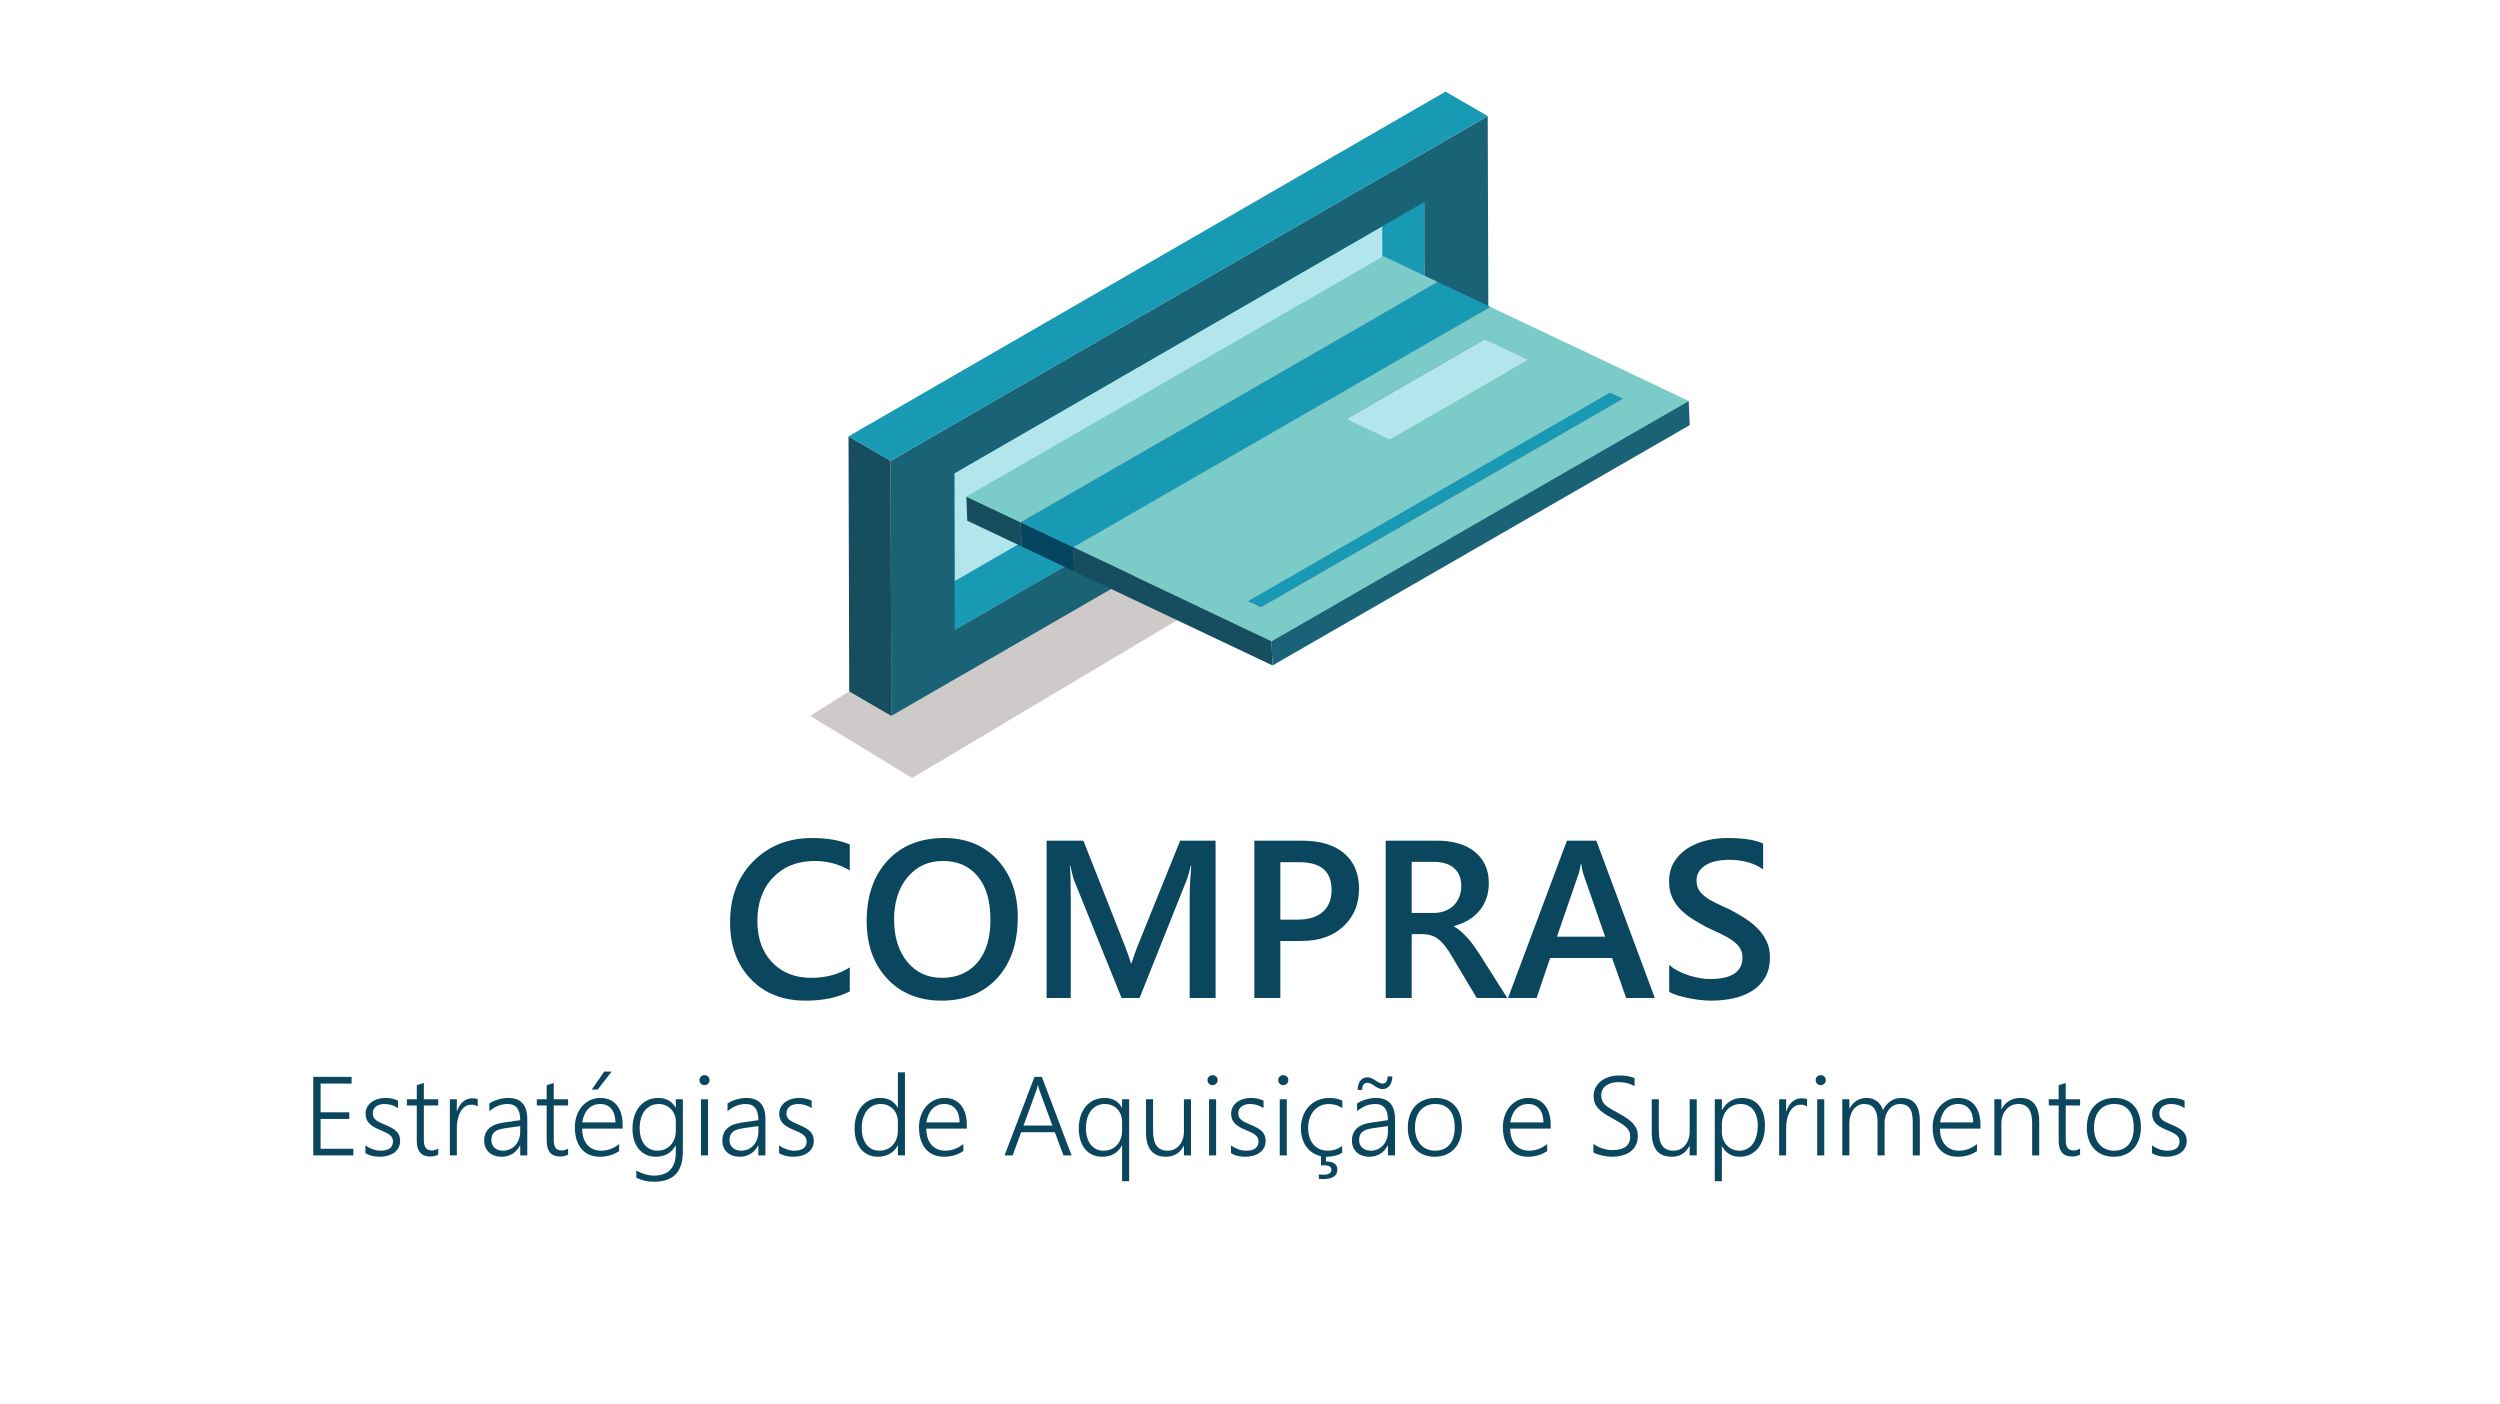 <?xml version="1.0" encoding="UTF-8"?>
<!DOCTYPE svg PUBLIC "-//W3C//DTD SVG 1.1//EN" "http://www.w3.org/Graphics/SVG/1.1/DTD/svg11.dtd">
<!-- Creator: CorelDRAW 2020 (64 Bit) -->
<svg xmlns="http://www.w3.org/2000/svg" xml:space="preserve" width="94.192mm" height="52.917mm" version="1.1" style="shape-rendering:geometricPrecision; text-rendering:geometricPrecision; image-rendering:optimizeQuality; fill-rule:evenodd; clip-rule:evenodd"
viewBox="0 0 9384.03 5271.93"
 xmlns:xlink="http://www.w3.org/1999/xlink"
 xmlns:xodm="http://www.corel.com/coreldraw/odm/2003">
 <defs>
  <style type="text/css">
   <![CDATA[
    .fil1 {fill:none}
    .fil0 {fill:white}
    .fil13 {fill:#FEFEFE;fill-rule:nonzero}
    .fil14 {fill:#FFDF79;fill-rule:nonzero}
    .fil9 {fill:#EF64A4;fill-rule:nonzero}
    .fil3 {fill:#CECAC9;fill-rule:nonzero}
    .fil11 {fill:#515F9C;fill-rule:nonzero}
    .fil6 {fill:#00B3B2;fill-rule:nonzero}
    .fil12 {fill:#05445E;fill-rule:nonzero}
    .fil2 {fill:#0A465E;fill-rule:nonzero}
    .fil8 {fill:#164E60;fill-rule:nonzero}
    .fil5 {fill:#189AB4;fill-rule:nonzero}
    .fil7 {fill:#1A6276;fill-rule:nonzero}
    .fil10 {fill:#7BCCC9;fill-rule:nonzero}
    .fil4 {fill:#B2E6EC;fill-rule:nonzero}
   ]]>
  </style>
 </defs>
 <g id="Camada_x0020_1">
  <rect class="fil0" x="-0" y="-0" width="9384.03" height="5271.93"/>
  <rect class="fil1" x="439.33" y="439.32" width="8505.38" height="4393.28"/>
  <path class="fil2" d="M3189.74 3721.42c-44.42,23.06 -99.82,34.59 -165.89,34.59 -85.76,0 -154.36,-27 -205.96,-81.12 -51.6,-54.13 -77.46,-125.12 -77.46,-212.99 0,-94.33 29.1,-170.67 87.16,-228.87 58.06,-58.34 131.45,-87.44 220.16,-87.44 57.08,0 104.46,8.16 141.99,24.32l0 97.29c-39.78,-23.61 -83.65,-35.43 -131.73,-35.43 -63.96,0 -115.84,20.38 -155.49,61.3 -39.64,40.91 -59.61,95.59 -59.61,163.92 0,65.1 18.56,116.97 55.67,155.49 37.11,38.67 85.76,57.92 146.21,57.92 55.67,0 104.03,-13.21 144.94,-39.5l0 90.53z"/>
  <path id="1" class="fil2" d="M3534.46 3756.01c-85.05,0 -153.24,-27.56 -204.55,-82.81 -51.17,-55.1 -76.75,-126.94 -76.75,-215.37 0,-95.03 26.14,-170.81 78.31,-227.33 52.15,-56.51 123.01,-84.91 212.42,-84.91 82.94,0 149.72,27.56 200.47,82.38 50.61,54.97 75.92,126.82 75.92,215.52 0,96.3 -25.86,172.49 -77.74,228.58 -52.02,55.96 -121.33,83.94 -208.07,83.94zm4.5 -524.25c-53.99,0 -97.99,20.1 -132.02,60.45 -33.87,40.49 -50.89,93.49 -50.89,159.42 0,65.65 16.59,118.52 49.48,158.59 32.9,40.06 76.06,60.16 129.34,60.16 56.52,0 101.22,-19.12 133.84,-57.22 32.62,-38.24 49.07,-91.67 49.07,-160.27 0,-70.58 -15.88,-125.12 -47.66,-163.5 -31.63,-38.39 -75.35,-57.64 -131.16,-57.64z"/>
  <path id="2" class="fil2" d="M4562.83 3746.16l-97.15 0 0 -382.25c0,-31.21 1.97,-69.59 5.77,-114.86l-1.68 0c-6.05,25.72 -11.39,44.28 -16.03,55.53l-176.29 441.58 -67.49 0 -176.72 -438.21c-4.91,-12.93 -10.26,-32.61 -15.74,-58.9l-1.54 0c2.1,23.62 3.23,62.14 3.23,115.7l0 381.41 -90.53 0 0 -590.6 137.91 0 155.2 393.36c11.82,30.23 19.55,52.72 23.2,67.48l1.96 0c10.26,-31.06 18.42,-54.12 24.75,-69.16l158.16 -391.67 132.99 0 0 590.6z"/>
  <path id="3" class="fil2" d="M4805.91 3532.05l0 214.11 -97.56 0 0 -590.6 179.1 0c67.77,0 120.34,15.74 157.74,47.37 37.4,31.49 56.09,76.07 56.09,133.42 0,57.36 -19.54,104.31 -58.62,140.86 -38.94,36.55 -91.66,54.83 -158.16,54.83l-78.59 0zm0 -295.79l0 215.79 63.4 0c42.03,0 73.94,-9.69 96.02,-29.24 21.93,-19.4 32.9,-46.95 32.9,-82.38 0,-69.45 -40.35,-104.17 -121.05,-104.17l-71.27 0z"/>
  <path id="4" class="fil2" d="M5657.72 3746.16l-114.58 0 -94.34 -158.16c-8.43,-14.63 -16.73,-26.99 -24.88,-37.26 -8.16,-10.26 -16.31,-18.69 -24.75,-25.31 -8.29,-6.61 -17.43,-11.39 -27.42,-14.48 -9.83,-2.95 -20.94,-4.5 -33.32,-4.5l-39.5 0 0 239.7 -97.56 0 0 -590.6 194.28 0c27.84,0 53.28,3.24 76.62,9.84 23.33,6.61 43.72,16.59 61.01,29.94 17.3,13.22 30.79,29.81 40.49,49.77 9.84,19.97 14.63,43.16 14.63,69.87 0,20.81 -3.1,39.93 -9.14,57.36 -6.19,17.43 -15.04,33.05 -26.43,46.54 -11.39,13.64 -25.17,25.31 -41.2,34.87 -16.03,9.55 -34.16,17.01 -54.13,22.21l0 1.69c10.69,6.04 19.97,12.65 27.98,19.96 8.02,7.31 15.47,14.76 22.64,22.5 7.17,7.59 14.2,16.31 21.23,26.15 7.03,9.7 14.76,20.94 23.34,33.88l105.02 166.03zm-358.78 -511.17l0 191.9 81.53 0c15.04,0 29.1,-2.25 41.75,-6.89 12.79,-4.78 23.9,-11.39 33.19,-20.24 9.41,-8.72 16.59,-19.54 21.79,-32.05 5.34,-12.65 7.87,-26.85 7.87,-42.46 0,-28.25 -8.86,-50.47 -26.71,-66.35 -17.85,-15.89 -43.59,-23.9 -77.04,-23.9l-82.38 0z"/>
  <path id="5" class="fil2" d="M6211.62 3746.16l-107.55 0 -53.14 -150.29 -232.24 0 -51.04 150.29 -107.12 0 221.13 -590.6 110.37 0 219.59 590.6zm-186.55 -230.28l-81.96 -235.62c-2.53,-7.59 -5.2,-19.97 -7.87,-36.98l-1.69 0c-2.38,15.61 -5.2,27.98 -8.15,36.98l-81.26 235.62 180.93 0z"/>
  <path id="6" class="fil2" d="M6265.47 3722.68l0 -100.93c9.14,8.29 19.83,15.74 32.34,22.21 12.51,6.61 25.72,12.23 39.78,16.73 13.92,4.5 27.98,8.02 42.03,10.55 13.92,2.39 26.86,3.66 38.67,3.66 41.2,0 71.84,-6.89 92.09,-20.53 20.1,-13.77 30.23,-33.73 30.23,-59.75 0,-14.06 -3.38,-26.15 -10.12,-36.41 -6.62,-10.4 -16.03,-19.82 -28.12,-28.25 -12.08,-8.58 -26.28,-16.73 -42.59,-24.46 -16.45,-7.88 -33.88,-16.03 -52.58,-24.61 -20.1,-10.68 -38.66,-21.51 -55.95,-32.47 -17.3,-10.97 -32.34,-23.2 -45.13,-36.41 -12.79,-13.36 -22.77,-28.4 -30.09,-45.13 -7.3,-16.73 -10.96,-36.41 -10.96,-58.91 0,-27.69 6.33,-51.88 18.84,-72.26 12.36,-20.52 28.96,-37.39 49.35,-50.75 20.52,-13.21 43.72,-23.19 69.87,-29.66 26.01,-6.47 52.72,-9.7 79.85,-9.7 61.86,0 106.85,7.03 135.1,21.09l0 96.72c-33.46,-24.04 -76.62,-36.12 -129.34,-36.12 -14.49,0 -28.96,1.27 -43.45,4.07 -14.48,2.67 -27.27,7.31 -38.66,13.64 -11.39,6.19 -20.67,14.34 -27.84,24.18 -7.17,9.98 -10.69,21.93 -10.69,35.85 0,13.22 2.67,24.61 8.16,34.16 5.48,9.7 13.49,18.42 24.18,26.43 10.54,8.01 23.47,15.75 38.66,23.19 15.18,7.59 32.9,15.75 53,24.61 20.53,10.68 39.93,21.93 58.2,33.74 18.28,11.81 34.3,24.88 48.22,39.07 13.92,14.35 24.89,30.23 32.9,47.66 8.16,17.43 12.23,37.26 12.23,59.47 0,29.95 -6.05,55.25 -18.13,75.78 -12.09,20.66 -28.4,37.4 -48.79,50.33 -20.52,12.79 -44.01,22.21 -70.72,27.98 -26.57,5.77 -54.69,8.58 -84.34,8.58 -9.98,0 -22.08,-0.71 -36.55,-2.25 -14.35,-1.54 -29.1,-3.66 -44.28,-6.61 -15.04,-2.81 -29.39,-6.33 -42.74,-10.4 -13.5,-4.22 -24.32,-8.86 -32.62,-14.07z"/>
  <polygon class="fil2" points="1175.97,4336.89 1175.97,4042.05 1319.74,4042.05 1319.74,4067.33 1203.34,4067.33 1203.34,4175.16 1311.17,4175.16 1311.17,4200 1203.34,4200 1203.34,4312.04 1326.33,4312.04 1326.33,4336.89 "/>
  <path id="1" class="fil2" d="M1371.82 4299.05c4,3.16 8.28,5.97 12.91,8.43 4.63,2.45 9.47,4.56 14.4,6.39 4.91,1.75 9.82,3.09 14.87,4 4.99,0.92 9.69,1.34 14.26,1.34 31.16,0 46.75,-11.72 46.75,-35.1 0,-5.33 -1.13,-9.96 -3.31,-13.9 -2.17,-3.93 -5.33,-7.51 -9.4,-10.74 -4.14,-3.23 -9.06,-6.18 -14.81,-8.92 -5.75,-2.74 -12.28,-5.61 -19.51,-8.63 -9.76,-4.01 -18.11,-8.08 -25.14,-12.14 -6.94,-4.14 -12.7,-8.64 -17.27,-13.48 -4.49,-4.92 -7.86,-10.25 -10.04,-16.08 -2.17,-5.83 -3.3,-12.49 -3.3,-19.87 0,-9.34 2.03,-17.69 6.04,-24.92 4.07,-7.3 9.47,-13.48 16.29,-18.54 6.87,-5.05 14.73,-8.98 23.65,-11.65 8.99,-2.67 18.39,-4.01 28.22,-4.01 18.18,0 33.97,3.44 47.52,10.25l0 27.73c-15.72,-10.18 -32.72,-15.23 -50.89,-15.23 -6.54,0 -12.5,0.85 -17.9,2.46 -5.41,1.68 -10.04,4 -13.9,7.01 -3.8,3.02 -6.81,6.68 -8.92,10.89 -2.11,4.2 -3.16,8.84 -3.16,13.9 0,5.26 0.84,9.82 2.45,13.69 1.68,3.93 4.21,7.51 7.72,10.67 3.52,3.09 8.01,6.11 13.55,9.06 5.55,2.88 12.28,5.97 20.29,9.27 10.1,4.06 18.88,8.14 26.25,12.21 7.44,4.06 13.55,8.42 18.32,13.19 4.77,4.71 8.35,9.97 10.67,15.87 2.31,5.83 3.51,12.56 3.51,20.21 0,9.47 -1.96,17.97 -5.83,25.35 -3.93,7.44 -9.34,13.69 -16.21,18.74 -6.88,5.05 -15.02,8.92 -24.29,11.52 -9.27,2.59 -19.38,3.93 -30.33,3.93 -21.2,0 -39.03,-4.49 -53.49,-13.4l0 -29.49z"/>
  <path id="2" class="fil2" d="M1644.9 4334.29c-9.06,4.56 -18.89,6.81 -29.56,6.81 -33.9,0 -50.89,-19.59 -50.89,-58.76l0 -132.88 -37.07 0 0 -23.17 37.07 0 0 -52.85 26.53 -8.64 0 61.49 53.92 0 0 23.17 -53.92 0 0 128.67c0,14.26 2.32,24.5 6.95,30.82 4.63,6.25 12.42,9.4 23.51,9.4 8.15,0 15.94,-2.46 23.45,-7.37l0 23.3z"/>
  <path id="3" class="fil2" d="M1793.09 4153.32c-6.18,-4.56 -14.11,-6.8 -23.87,-6.8 -6.94,0 -13.12,1.34 -18.46,4 -5.4,2.67 -10.03,6.26 -14.11,10.82 -4.07,4.48 -7.44,9.75 -10.25,15.72 -2.88,5.97 -5.12,12.14 -6.8,18.6 -1.75,6.46 -2.95,12.99 -3.73,19.52 -0.77,6.6 -1.12,12.84 -1.12,18.74l0 102.98 -26.12 0 0 -210.6 26.12 0 0 45.14 0.84 0c2.46,-7.65 5.55,-14.6 9.34,-20.63 3.8,-6.11 8.15,-11.31 13.06,-15.45 4.91,-4.2 10.32,-7.36 16.15,-9.54 5.82,-2.17 11.93,-3.3 18.39,-3.3 4.27,0 8.07,0.28 11.44,0.85 3.3,0.49 6.39,1.33 9.13,2.45l0 27.52z"/>
  <path id="4" class="fil2" d="M1952.65 4336.89l0 -37.49 -0.84 0c-6.81,13.48 -16.22,23.94 -28.08,31.38 -11.87,7.44 -25.27,11.16 -40.22,11.16 -10.18,0 -19.31,-1.47 -27.45,-4.35 -8.22,-2.87 -15.09,-6.94 -20.78,-12.21 -5.76,-5.33 -10.11,-11.65 -13.2,-19.09 -3.09,-7.44 -4.63,-15.58 -4.63,-24.57 0,-19.1 5.9,-34.33 17.69,-45.63 11.8,-11.38 29.62,-18.75 53.49,-22.19l64.02 -9.27c0,-40.44 -15.72,-60.65 -47.24,-60.65 -24.64,0 -47.52,8.99 -68.58,26.96l0 -28.78c4.42,-3.09 9.4,-5.97 14.95,-8.5 5.62,-2.52 11.51,-4.7 17.69,-6.6 6.18,-1.82 12.56,-3.23 19.09,-4.28 6.6,-1.06 12.92,-1.54 19.17,-1.54 23.51,0 41.35,6.61 53.35,19.73 12.07,13.2 18.11,32.79 18.11,58.9l0 137.03 -26.54 0zm-54.41 -102.28c-9.54,1.34 -17.61,3.02 -24.36,5.12 -6.73,2.03 -12.28,4.84 -16.71,8.36 -4.41,3.51 -7.65,7.79 -9.68,12.91 -2.03,5.2 -3.09,11.52 -3.09,19.1 0,5.61 0.99,10.81 3.02,15.65 1.96,4.77 4.84,8.92 8.64,12.42 3.79,3.51 8.35,6.25 13.83,8.14 5.4,1.9 11.58,2.88 18.46,2.88 9.34,0 17.9,-1.75 25.76,-5.33 7.79,-3.58 14.6,-8.57 20.28,-14.81 5.69,-6.32 10.18,-13.9 13.41,-22.68 3.23,-8.78 4.84,-18.32 4.84,-28.64l0 -20.77 -54.41 7.65z"/>
  <path id="5" class="fil2" d="M2132.5 4334.29c-9.06,4.56 -18.89,6.81 -29.56,6.81 -33.9,0 -50.89,-19.59 -50.89,-58.76l0 -132.88 -37.07 0 0 -23.17 37.07 0 0 -52.85 26.53 -8.64 0 61.49 53.92 0 0 23.17 -53.92 0 0 128.67c0,14.26 2.32,24.5 6.95,30.82 4.63,6.25 12.42,9.4 23.51,9.4 8.15,0 15.94,-2.46 23.45,-7.37l0 23.3z"/>
  <path id="6" class="fil2" d="M2185.15 4236.23c0.15,12.91 1.83,24.5 5.13,34.82 3.3,10.24 8,19.02 14.18,26.11 6.18,7.16 13.69,12.63 22.54,16.36 8.85,3.79 18.81,5.68 29.91,5.68 23.72,0 46.12,-8.28 67.25,-24.92l0 26.04c-20.14,14.4 -44.57,21.62 -73.22,21.62 -14.12,0 -26.96,-2.45 -38.48,-7.44 -11.51,-4.91 -21.27,-12.07 -29.41,-21.48 -8.07,-9.4 -14.32,-20.99 -18.67,-34.68 -4.42,-13.76 -6.61,-29.41 -6.61,-46.95 0,-15.8 2.39,-30.4 7.16,-43.88 4.84,-13.41 11.45,-25.07 19.94,-34.89 8.57,-9.83 18.61,-17.48 30.26,-23.02 11.66,-5.55 24.36,-8.36 38.19,-8.36 13.62,0 25.55,2.39 36.02,7.09 10.39,4.77 19.17,11.51 26.18,20.28 7.09,8.78 12.42,19.45 16.15,32.08 3.72,12.64 5.54,26.75 5.54,42.33l0 13.2 -152.05 0zm125.1 -23.16c-0.43,-21.91 -5.62,-38.89 -15.66,-50.97 -10.03,-12.07 -24,-18.11 -41.83,-18.11 -8.92,0 -17.2,1.54 -24.85,4.7 -7.58,3.16 -14.33,7.72 -20.08,13.69 -5.75,5.97 -10.53,13.27 -14.32,21.84 -3.8,8.56 -6.39,18.18 -7.93,28.85l124.67 0zm-66.69 -123.42l-22.19 0 46.82 -67.39 27.73 0 -52.36 67.39z"/>
  <path id="7" class="fil2" d="M2563.24 4320.67c0,39.1 -8.92,68.1 -26.75,86.9 -17.82,18.89 -45.28,28.29 -82.41,28.29 -23.09,0 -45,-5.12 -65.63,-15.37l0 -26.75c22.95,12.64 44.78,18.96 65.56,18.96 55.1,0 82.69,-29.06 82.69,-87.11l0 -25.21 -0.84 0c-16.15,27.73 -40.86,41.55 -74.06,41.55 -13.05,0 -24.92,-2.38 -35.73,-7.22 -10.74,-4.78 -20.02,-11.73 -27.67,-20.78 -7.65,-9.06 -13.69,-20.07 -17.89,-33.07 -4.28,-12.91 -6.4,-27.59 -6.4,-43.95 0,-17.27 2.25,-32.99 6.81,-47.24 4.49,-14.18 10.95,-26.39 19.31,-36.5 8.42,-10.18 18.53,-18.04 30.4,-23.58 11.86,-5.55 25.2,-8.36 40.01,-8.36 29.77,0 51.53,12.07 65.22,36.22l0.84 0 0 -31.17 26.54 0 0 194.38zm-26.54 -111.82c0,-8.78 -1.61,-17.13 -4.77,-24.93 -3.16,-7.79 -7.51,-14.67 -13.12,-20.56 -5.69,-5.9 -12.36,-10.6 -20.15,-14.11 -7.72,-3.52 -16.28,-5.27 -25.61,-5.27 -11.03,0 -20.92,2.11 -29.84,6.39 -8.85,4.28 -16.36,10.32 -22.61,18.11 -6.32,7.79 -11.09,17.35 -14.46,28.5 -3.38,11.23 -5.06,23.8 -5.06,37.77 0,12.91 1.61,24.57 4.77,35.03 3.16,10.46 7.58,19.31 13.34,26.53 5.83,7.3 12.78,12.92 20.92,16.92 8.21,4.01 17.34,5.97 27.31,5.97 10.46,0 19.94,-1.89 28.5,-5.68 8.49,-3.73 15.79,-8.99 21.83,-15.66 6.04,-6.6 10.74,-14.46 14.04,-23.44 3.3,-8.99 4.91,-18.67 4.91,-29.13l0 -36.43z"/>
  <path id="8" class="fil2" d="M2644.18 4073.23c-5.12,0 -9.47,-1.76 -13.2,-5.34 -3.79,-3.58 -5.61,-8.14 -5.61,-13.62 0,-5.33 1.82,-9.75 5.61,-13.27 3.73,-3.51 8.08,-5.26 13.2,-5.26 2.6,0 5.12,0.42 7.44,1.34 2.38,0.91 4.35,2.17 6.11,3.79 1.75,1.68 3.09,3.66 4.14,5.9 1.05,2.25 1.54,4.77 1.54,7.51 0,2.6 -0.5,5.05 -1.47,7.44 -0.92,2.32 -2.32,4.35 -4.14,6.04 -1.75,1.75 -3.8,3.09 -6.04,4.01 -2.32,0.98 -4.84,1.47 -7.58,1.47zm-13.06 263.66l0 -210.6 26.54 0 0 210.6 -26.54 0z"/>
  <path id="9" class="fil2" d="M2846.63 4336.89l0 -37.49 -0.84 0c-6.81,13.48 -16.22,23.94 -28.08,31.38 -11.87,7.44 -25.27,11.16 -40.22,11.16 -10.18,0 -19.31,-1.47 -27.45,-4.35 -8.22,-2.87 -15.09,-6.94 -20.78,-12.21 -5.76,-5.33 -10.11,-11.65 -13.2,-19.09 -3.09,-7.44 -4.63,-15.58 -4.63,-24.57 0,-19.1 5.9,-34.33 17.69,-45.63 11.8,-11.38 29.62,-18.75 53.49,-22.19l64.02 -9.27c0,-40.44 -15.72,-60.65 -47.24,-60.65 -24.64,0 -47.52,8.99 -68.58,26.96l0 -28.78c4.42,-3.09 9.4,-5.97 14.95,-8.5 5.62,-2.52 11.51,-4.7 17.69,-6.6 6.18,-1.82 12.56,-3.23 19.09,-4.28 6.6,-1.06 12.92,-1.54 19.17,-1.54 23.51,0 41.35,6.61 53.35,19.73 12.07,13.2 18.11,32.79 18.11,58.9l0 137.03 -26.54 0zm-54.41 -102.28c-9.54,1.34 -17.61,3.02 -24.36,5.12 -6.73,2.03 -12.28,4.84 -16.71,8.36 -4.41,3.51 -7.65,7.79 -9.68,12.91 -2.03,5.2 -3.09,11.52 -3.09,19.1 0,5.61 0.99,10.81 3.02,15.65 1.96,4.77 4.84,8.92 8.64,12.42 3.79,3.51 8.35,6.25 13.83,8.14 5.4,1.9 11.58,2.88 18.46,2.88 9.34,0 17.9,-1.75 25.76,-5.33 7.79,-3.58 14.6,-8.57 20.28,-14.81 5.69,-6.32 10.18,-13.9 13.41,-22.68 3.23,-8.78 4.84,-18.32 4.84,-28.64l0 -20.77 -54.41 7.65z"/>
  <path id="10" class="fil2" d="M2924.56 4299.05c4,3.16 8.28,5.97 12.91,8.43 4.63,2.45 9.47,4.56 14.4,6.39 4.91,1.75 9.82,3.09 14.87,4 4.99,0.92 9.69,1.34 14.26,1.34 31.16,0 46.75,-11.72 46.75,-35.1 0,-5.33 -1.13,-9.96 -3.31,-13.9 -2.17,-3.93 -5.33,-7.51 -9.4,-10.74 -4.14,-3.23 -9.06,-6.18 -14.81,-8.92 -5.75,-2.74 -12.28,-5.61 -19.51,-8.63 -9.76,-4.01 -18.11,-8.08 -25.14,-12.14 -6.94,-4.14 -12.7,-8.64 -17.27,-13.48 -4.49,-4.92 -7.86,-10.25 -10.04,-16.08 -2.17,-5.83 -3.3,-12.49 -3.3,-19.87 0,-9.34 2.03,-17.69 6.04,-24.92 4.07,-7.3 9.47,-13.48 16.29,-18.54 6.87,-5.05 14.73,-8.98 23.65,-11.65 8.99,-2.67 18.39,-4.01 28.22,-4.01 18.18,0 33.97,3.44 47.52,10.25l0 27.73c-15.72,-10.18 -32.72,-15.23 -50.89,-15.23 -6.54,0 -12.5,0.85 -17.9,2.46 -5.41,1.68 -10.04,4 -13.9,7.01 -3.8,3.02 -6.81,6.68 -8.92,10.89 -2.11,4.2 -3.16,8.84 -3.16,13.9 0,5.26 0.84,9.82 2.45,13.69 1.68,3.93 4.21,7.51 7.72,10.67 3.52,3.09 8.01,6.11 13.55,9.06 5.55,2.88 12.28,5.97 20.29,9.27 10.1,4.06 18.88,8.14 26.25,12.21 7.44,4.06 13.55,8.42 18.32,13.19 4.77,4.71 8.35,9.97 10.67,15.87 2.31,5.83 3.51,12.56 3.51,20.21 0,9.47 -1.96,17.97 -5.83,25.35 -3.93,7.44 -9.34,13.69 -16.21,18.74 -6.88,5.05 -15.02,8.92 -24.29,11.52 -9.27,2.59 -19.38,3.93 -30.33,3.93 -21.2,0 -39.03,-4.49 -53.49,-13.4l0 -29.49z"/>
  <path id="11" class="fil2" d="M3370.32 4336.89l0 -36.92 -0.84 0c-6.95,13.26 -16.99,23.65 -29.91,30.95 -12.98,7.37 -27.73,11.02 -44.15,11.02 -13.2,0 -25.13,-2.45 -35.95,-7.29 -10.74,-4.92 -20.01,-11.94 -27.66,-21.13 -7.65,-9.2 -13.62,-20.29 -17.82,-33.35 -4.14,-13.06 -6.26,-27.81 -6.26,-44.22 0,-17.07 2.32,-32.58 6.88,-46.69 4.63,-14.04 11.16,-26.11 19.59,-36.22 8.42,-10.11 18.6,-17.9 30.47,-23.44 11.87,-5.55 25.06,-8.36 39.59,-8.36 30.33,0 52.08,12.14 65.22,36.43l0.84 0 0 -132.46 26.54 0 0 311.68 -26.54 0zm0 -127.2c0,-9.2 -1.61,-17.82 -4.77,-25.76 -3.16,-7.93 -7.51,-14.87 -13.12,-20.77 -5.69,-5.9 -12.43,-10.6 -20.36,-14.04 -7.86,-3.45 -16.57,-5.13 -26.04,-5.13 -10.46,0 -20.07,2.03 -28.85,6.18 -8.78,4.14 -16.36,10.04 -22.61,17.83 -6.25,7.72 -11.09,17.2 -14.6,28.29 -3.52,11.09 -5.27,23.72 -5.27,37.9 0,13.27 1.61,25.21 4.77,35.81 3.16,10.6 7.65,19.52 13.48,26.75 5.83,7.29 12.78,12.84 20.92,16.71 8.07,3.86 17.13,5.75 26.96,5.75 10.74,0 20.42,-1.89 28.99,-5.75 8.56,-3.87 15.86,-9.13 21.83,-15.87 5.97,-6.73 10.6,-14.6 13.83,-23.65 3.23,-9.06 4.84,-18.75 4.84,-29.07l0 -35.17z"/>
  <path id="12" class="fil2" d="M3476.95 4236.23c0.15,12.91 1.83,24.5 5.13,34.82 3.3,10.24 8,19.02 14.18,26.11 6.18,7.16 13.69,12.63 22.54,16.36 8.85,3.79 18.81,5.68 29.91,5.68 23.72,0 46.12,-8.28 67.25,-24.92l0 26.04c-20.14,14.4 -44.57,21.62 -73.22,21.62 -14.12,0 -26.96,-2.45 -38.48,-7.44 -11.51,-4.91 -21.27,-12.07 -29.41,-21.48 -8.07,-9.4 -14.32,-20.99 -18.67,-34.68 -4.42,-13.76 -6.61,-29.41 -6.61,-46.95 0,-15.8 2.39,-30.4 7.16,-43.88 4.84,-13.41 11.45,-25.07 19.94,-34.89 8.57,-9.83 18.61,-17.48 30.26,-23.02 11.66,-5.55 24.36,-8.36 38.19,-8.36 13.62,0 25.55,2.39 36.02,7.09 10.39,4.77 19.17,11.51 26.18,20.28 7.09,8.78 12.42,19.45 16.15,32.08 3.72,12.64 5.54,26.75 5.54,42.33l0 13.2 -152.05 0zm125.1 -23.16c-0.43,-21.91 -5.62,-38.89 -15.66,-50.97 -10.03,-12.07 -24,-18.11 -41.83,-18.11 -8.92,0 -17.2,1.54 -24.85,4.7 -7.58,3.16 -14.33,7.72 -20.08,13.69 -5.75,5.97 -10.53,13.27 -14.32,21.84 -3.8,8.56 -6.39,18.18 -7.93,28.85l124.67 0z"/>
  <path id="13" class="fil2" d="M3991.86 4336.89l-32.5 -87.18 -126.44 0 -31.65 87.18 -30.47 0 112.24 -294.84 27.6 0 111.61 294.84 -30.4 0zm-89.85 -243.24c-0.99,-2.6 -1.96,-5.62 -3.02,-9.06 -1.06,-3.37 -1.89,-7.3 -2.6,-11.73l-0.77 0c-0.85,4.42 -1.76,8.36 -2.81,11.73 -1.06,3.44 -2.04,6.46 -3.02,9.06l-47.81 131.2 108.25 0 -48.23 -131.2z"/>
  <path id="14" class="fil2" d="M4211.86 4433.77l0 -134.23 -0.84 0c-14.95,28.29 -39.66,42.4 -74.06,42.4 -13.34,0 -25.41,-2.45 -36.22,-7.44 -10.88,-4.91 -20.07,-12 -27.66,-21.2 -7.65,-9.2 -13.48,-20.35 -17.61,-33.4 -4.14,-13.13 -6.19,-27.88 -6.19,-44.16 0,-17.61 2.39,-33.41 7.09,-47.45 4.77,-14.11 11.38,-26.11 19.87,-36.07 8.5,-9.9 18.67,-17.55 30.54,-22.96 11.87,-5.33 25.07,-8 39.45,-8 30.05,0 51.67,12.21 64.8,36.64l0.84 0 0 -31.59 26.54 0 0 307.48 -26.54 0zm0 -222.89c0,-9.47 -1.54,-18.25 -4.63,-26.46 -3.09,-8.15 -7.44,-15.23 -13.12,-21.2 -5.62,-5.97 -12.42,-10.67 -20.36,-14.11 -8,-3.45 -16.85,-5.13 -26.6,-5.13 -10.46,0 -20.01,2.03 -28.64,6.11 -8.64,4.01 -16.15,9.9 -22.4,17.55 -6.25,7.72 -11.09,17.2 -14.6,28.56 -3.52,11.31 -5.27,24.15 -5.27,38.55 0,13.2 1.61,24.99 4.77,35.45 3.16,10.46 7.58,19.31 13.34,26.54 5.83,7.29 12.63,12.84 20.64,16.71 8,3.86 16.78,5.75 26.39,5.75 11.23,0 21.27,-1.96 29.98,-5.9 8.7,-3.86 16.07,-9.2 22.04,-15.93 5.97,-6.73 10.53,-14.61 13.69,-23.66 3.16,-9.06 4.77,-18.81 4.77,-29.27l0 -33.55z"/>
  <path id="15" class="fil2" d="M4444.01 4336.89l0 -35.66 -0.85 0c-14.25,27.16 -36.35,40.71 -66.4,40.71 -50.05,0 -75.12,-30.61 -75.12,-91.75l0 -123.91 26.54 0 0 118.85c0,25.27 4.49,43.88 13.48,55.94 8.92,12.07 22.68,18.11 41.14,18.11 9.06,0 17.27,-1.75 24.78,-5.26 7.44,-3.51 13.9,-8.43 19.31,-14.81 5.4,-6.32 9.61,-13.97 12.63,-22.88 3.02,-8.92 4.49,-18.81 4.49,-29.62l0 -120.33 26.53 0 0 210.6 -26.53 0z"/>
  <path id="16" class="fil2" d="M4551.35 4073.23c-5.12,0 -9.47,-1.76 -13.2,-5.34 -3.79,-3.58 -5.61,-8.14 -5.61,-13.62 0,-5.33 1.82,-9.75 5.61,-13.27 3.73,-3.51 8.08,-5.26 13.2,-5.26 2.6,0 5.12,0.42 7.44,1.34 2.38,0.91 4.35,2.17 6.11,3.79 1.75,1.68 3.09,3.66 4.14,5.9 1.05,2.25 1.54,4.77 1.54,7.51 0,2.6 -0.5,5.05 -1.47,7.44 -0.92,2.32 -2.32,4.35 -4.14,6.04 -1.75,1.75 -3.8,3.09 -6.04,4.01 -2.32,0.98 -4.84,1.47 -7.58,1.47zm-13.06 263.66l0 -210.6 26.54 0 0 210.6 -26.54 0z"/>
  <path id="17" class="fil2" d="M4620.71 4299.05c4,3.16 8.28,5.97 12.91,8.43 4.63,2.45 9.47,4.56 14.4,6.39 4.91,1.75 9.82,3.09 14.87,4 4.99,0.92 9.69,1.34 14.26,1.34 31.16,0 46.75,-11.72 46.75,-35.1 0,-5.33 -1.13,-9.96 -3.31,-13.9 -2.17,-3.93 -5.33,-7.51 -9.4,-10.74 -4.14,-3.23 -9.06,-6.18 -14.81,-8.92 -5.75,-2.74 -12.28,-5.61 -19.51,-8.63 -9.76,-4.01 -18.11,-8.08 -25.14,-12.14 -6.94,-4.14 -12.7,-8.64 -17.27,-13.48 -4.49,-4.92 -7.86,-10.25 -10.04,-16.08 -2.17,-5.83 -3.3,-12.49 -3.3,-19.87 0,-9.34 2.03,-17.69 6.04,-24.92 4.07,-7.3 9.47,-13.48 16.29,-18.54 6.87,-5.05 14.73,-8.98 23.65,-11.65 8.99,-2.67 18.39,-4.01 28.22,-4.01 18.18,0 33.97,3.44 47.52,10.25l0 27.73c-15.72,-10.18 -32.72,-15.23 -50.89,-15.23 -6.54,0 -12.5,0.85 -17.9,2.46 -5.41,1.68 -10.04,4 -13.9,7.01 -3.8,3.02 -6.81,6.68 -8.92,10.89 -2.11,4.2 -3.16,8.84 -3.16,13.9 0,5.26 0.84,9.82 2.45,13.69 1.68,3.93 4.21,7.51 7.72,10.67 3.52,3.09 8.01,6.11 13.55,9.06 5.55,2.88 12.28,5.97 20.29,9.27 10.1,4.06 18.88,8.14 26.25,12.21 7.44,4.06 13.55,8.42 18.32,13.19 4.77,4.71 8.35,9.97 10.67,15.87 2.31,5.83 3.51,12.56 3.51,20.21 0,9.47 -1.96,17.97 -5.83,25.35 -3.93,7.44 -9.34,13.69 -16.21,18.74 -6.88,5.05 -15.02,8.92 -24.29,11.52 -9.27,2.59 -19.38,3.93 -30.33,3.93 -21.2,0 -39.03,-4.49 -53.49,-13.4l0 -29.49z"/>
  <path id="18" class="fil2" d="M4816.7 4073.23c-5.12,0 -9.47,-1.76 -13.2,-5.34 -3.79,-3.58 -5.61,-8.14 -5.61,-13.62 0,-5.33 1.82,-9.75 5.61,-13.27 3.73,-3.51 8.08,-5.26 13.2,-5.26 2.6,0 5.12,0.42 7.44,1.34 2.38,0.91 4.35,2.17 6.11,3.79 1.75,1.68 3.09,3.66 4.14,5.9 1.05,2.25 1.54,4.77 1.54,7.51 0,2.6 -0.5,5.05 -1.47,7.44 -0.92,2.32 -2.32,4.35 -4.14,6.04 -1.75,1.75 -3.8,3.09 -6.04,4.01 -2.32,0.98 -4.84,1.47 -7.58,1.47zm-13.06 263.66l0 -210.6 26.54 0 0 210.6 -26.54 0z"/>
  <path id="19" class="fil2" d="M5037.91 4327.35c-15.66,9.47 -34.54,14.32 -56.8,14.6 -15.09,0.14 -28.71,-2.45 -40.79,-7.79 -12.07,-5.4 -22.32,-12.84 -30.88,-22.32 -8.5,-9.55 -15.02,-20.78 -19.52,-33.77 -4.56,-12.91 -6.8,-27.02 -6.8,-42.25 0,-15.8 2.38,-30.62 7.22,-44.51 4.78,-13.97 11.8,-26.04 20.99,-36.43 9.2,-10.31 20.43,-18.53 33.77,-24.57 13.26,-6.04 28.49,-9.06 45.7,-9.06 17.4,0 33.34,3.37 47.73,10.11l0 27.94c-15.37,-10.17 -32.01,-15.3 -49.91,-15.3 -12.49,0 -23.65,2.39 -33.41,7.09 -9.75,4.77 -17.97,11.23 -24.64,19.38 -6.67,8.14 -11.73,17.68 -15.23,28.63 -3.51,10.89 -5.27,22.47 -5.27,34.68 0,11.24 1.47,22.05 4.42,32.29 2.95,10.32 7.51,19.38 13.62,27.31 6.11,7.87 13.83,14.19 23.17,18.82 9.4,4.7 20.35,7.01 33.06,7.01 19.8,0 37.63,-5.9 53.57,-17.75l0 25.9zm-17.9 62.89c0,23.66 -18.18,35.52 -54.62,35.52 -5.13,0 -10.04,-0.21 -14.88,-0.63l0 -16.85c6.46,0.85 11.87,1.27 16.08,1.27 20.7,0 31.02,-6.25 31.02,-18.67 0,-11.24 -9.47,-16.86 -28.36,-16.86 -1.47,0 -3.16,0.07 -4.84,0.22 -1.75,0.14 -3.72,0.35 -5.9,0.63l0 -37.98 18.54 0 0 22.74c13.76,0 24.36,2.6 31.79,7.79 7.44,5.19 11.17,12.85 11.17,22.81z"/>
  <path id="20" class="fil2" d="M5209.81 4336.89l0 -37.49 -0.84 0c-6.81,13.48 -16.22,23.94 -28.08,31.38 -11.87,7.44 -25.27,11.16 -40.22,11.16 -10.18,0 -19.31,-1.47 -27.45,-4.35 -8.22,-2.87 -15.09,-6.94 -20.78,-12.21 -5.76,-5.33 -10.11,-11.65 -13.2,-19.09 -3.09,-7.44 -4.63,-15.58 -4.63,-24.57 0,-19.1 5.9,-34.33 17.69,-45.63 11.8,-11.38 29.62,-18.75 53.49,-22.19l64.02 -9.27c0,-40.44 -15.72,-60.65 -47.24,-60.65 -24.64,0 -47.52,8.99 -68.58,26.96l0 -28.78c4.42,-3.09 9.4,-5.97 14.95,-8.5 5.62,-2.52 11.51,-4.7 17.69,-6.6 6.18,-1.82 12.56,-3.23 19.09,-4.28 6.6,-1.06 12.92,-1.54 19.17,-1.54 23.51,0 41.35,6.61 53.35,19.73 12.07,13.2 18.11,32.79 18.11,58.9l0 137.03 -26.54 0zm-54.41 -102.28c-9.54,1.34 -17.61,3.02 -24.36,5.12 -6.73,2.03 -12.28,4.84 -16.71,8.36 -4.41,3.51 -7.65,7.79 -9.68,12.91 -2.03,5.2 -3.09,11.52 -3.09,19.1 0,5.61 0.99,10.81 3.02,15.65 1.96,4.77 4.84,8.92 8.64,12.42 3.79,3.51 8.35,6.25 13.83,8.14 5.4,1.9 11.58,2.88 18.46,2.88 9.34,0 17.9,-1.75 25.76,-5.33 7.79,-3.58 14.6,-8.57 20.28,-14.81 5.69,-6.32 10.18,-13.9 13.41,-22.68 3.23,-8.78 4.84,-18.32 4.84,-28.64l0 -20.77 -54.41 7.65zm70.83 -194.24c0,7.02 -0.85,13.48 -2.6,19.24 -1.68,5.82 -4.13,10.81 -7.29,15.02 -3.17,4.2 -7.02,7.43 -11.52,9.82 -4.56,2.32 -9.68,3.51 -15.44,3.51 -9.34,0 -20.07,-4.49 -32.15,-13.41 -9.62,-6.8 -17.76,-10.24 -24.5,-10.24 -13.06,0 -19.59,8.85 -19.59,26.6l-17.07 0c0,-7.01 0.85,-13.48 2.6,-19.23 1.68,-5.83 4.14,-10.74 7.3,-14.88 3.16,-4.14 7.02,-7.37 11.52,-9.62 4.56,-2.31 9.68,-3.44 15.44,-3.44 9.34,0 19.94,4.35 31.73,12.99 9.75,7.08 18.17,10.67 25.34,10.67 5.62,0 10.11,-2.25 13.48,-6.74 3.37,-4.49 5.05,-11.3 5.05,-20.28l17.69 0z"/>
  <path id="21" class="fil2" d="M5385.24 4341.94c-15.58,0 -29.63,-2.59 -41.98,-7.79 -12.42,-5.26 -23.02,-12.63 -31.8,-22.18 -8.77,-9.55 -15.44,-20.92 -20.07,-34.26 -4.7,-13.34 -7.02,-28.07 -7.02,-44.29 0,-17.55 2.46,-33.28 7.37,-47.1 4.99,-13.9 12.01,-25.62 21.06,-35.31 9.13,-9.69 20.14,-17.06 33,-22.12 12.91,-5.12 27.31,-7.65 43.17,-7.65 15.23,0 28.92,2.53 41.07,7.51 12.21,4.98 22.54,12.28 31.03,21.69 8.49,9.48 15.02,21.06 19.52,34.61 4.56,13.62 6.8,29.06 6.8,46.34 0,16.49 -2.39,31.44 -7.09,44.99 -4.7,13.55 -11.44,25.14 -20.21,34.89 -8.78,9.76 -19.45,17.28 -32.08,22.68 -12.56,5.34 -26.82,8 -42.75,8zm2.1 -197.96c-11.58,0 -21.97,1.96 -31.3,5.97 -9.35,4.01 -17.35,9.75 -24.01,17.41 -6.68,7.57 -11.8,16.92 -15.37,28.01 -3.59,11.02 -5.34,23.58 -5.34,37.56 0,13.19 1.75,25.06 5.34,35.59 3.58,10.6 8.63,19.66 15.16,27.24 6.53,7.51 14.46,13.34 23.79,17.34 9.34,4.07 19.73,6.11 31.31,6.11 11.8,0 22.26,-1.96 31.31,-5.9 9.05,-3.86 16.7,-9.54 23.02,-17.06 6.32,-7.51 11.09,-16.64 14.32,-27.52 3.23,-10.81 4.84,-23.16 4.84,-37.06 0,-28.36 -6.32,-50.12 -18.95,-65.15 -12.64,-15.02 -30.68,-22.54 -54.13,-22.54z"/>
  <path id="22" class="fil2" d="M5668.56 4236.23c0.15,12.91 1.83,24.5 5.13,34.82 3.3,10.24 8,19.02 14.18,26.11 6.18,7.16 13.69,12.63 22.54,16.36 8.85,3.79 18.81,5.68 29.91,5.68 23.72,0 46.12,-8.28 67.25,-24.92l0 26.04c-20.14,14.4 -44.57,21.62 -73.22,21.62 -14.12,0 -26.96,-2.45 -38.48,-7.44 -11.51,-4.91 -21.27,-12.07 -29.41,-21.48 -8.07,-9.4 -14.32,-20.99 -18.67,-34.68 -4.42,-13.76 -6.61,-29.41 -6.61,-46.95 0,-15.8 2.39,-30.4 7.16,-43.88 4.84,-13.41 11.45,-25.07 19.94,-34.89 8.57,-9.83 18.61,-17.48 30.26,-23.02 11.66,-5.55 24.36,-8.36 38.19,-8.36 13.62,0 25.55,2.39 36.02,7.09 10.39,4.77 19.17,11.51 26.18,20.28 7.09,8.78 12.42,19.45 16.15,32.08 3.72,12.64 5.54,26.75 5.54,42.33l0 13.2 -152.05 0zm125.1 -23.16c-0.43,-21.91 -5.62,-38.89 -15.66,-50.97 -10.03,-12.07 -24,-18.11 -41.83,-18.11 -8.92,0 -17.2,1.54 -24.85,4.7 -7.58,3.16 -14.33,7.72 -20.08,13.69 -5.75,5.97 -10.53,13.27 -14.32,21.84 -3.8,8.56 -6.39,18.18 -7.93,28.85l124.67 0z"/>
  <path id="23" class="fil2" d="M5980.95 4293.65c4.91,3.72 10.39,7.01 16.35,9.96 5.9,2.95 12.01,5.41 18.25,7.44 6.19,1.96 12.5,3.44 18.75,4.49 6.32,1.06 12.35,1.54 18.11,1.54 22.25,0 38.95,-4.28 50.05,-12.92 11.09,-8.63 16.64,-20.98 16.64,-37.13 0,-7.79 -1.34,-14.68 -3.94,-20.49 -2.6,-5.83 -6.6,-11.24 -12.07,-16.36 -5.55,-5.05 -12.42,-10.11 -20.78,-15.09 -8.35,-4.98 -18.25,-10.67 -29.62,-16.99 -12.56,-6.88 -23.37,-13.34 -32.36,-19.45 -8.99,-6.11 -16.29,-12.35 -21.98,-18.74 -5.69,-6.4 -9.89,-13.27 -12.56,-20.64 -2.67,-7.44 -4.01,-15.86 -4.01,-25.35 0,-11.93 2.53,-22.6 7.58,-32.08 5.13,-9.47 11.94,-17.54 20.57,-24.15 8.63,-6.67 18.74,-11.79 30.33,-15.37 11.58,-3.58 23.93,-5.33 37.06,-5.33 23.16,0 42.61,3.23 58.19,9.68l0 30.19c-17.4,-10.04 -37.76,-15.02 -61.21,-15.02 -8.78,0 -16.99,1.06 -24.78,3.16 -7.72,2.18 -14.47,5.27 -20.29,9.4 -5.82,4.14 -10.45,9.27 -13.76,15.37 -3.37,6.12 -5.05,13.2 -5.05,21.27 0,7.73 1.13,14.33 3.37,19.88 2.32,5.54 5.9,10.81 10.96,15.72 4.98,4.98 11.51,9.89 19.73,14.74 8.14,4.84 18.1,10.45 29.9,16.78 12.28,6.6 23.09,12.98 32.22,19.23 9.2,6.25 16.85,12.78 22.95,19.52 6.11,6.81 10.67,14.04 13.69,21.62 3.02,7.65 4.49,16.08 4.49,25.41 0,12.92 -2.38,24.22 -7.15,34.04 -4.84,9.83 -11.52,17.97 -20.15,24.43 -8.63,6.4 -18.88,11.31 -30.81,14.61 -11.94,3.3 -24.99,4.91 -39.24,4.91 -4.63,0 -10.17,-0.35 -16.64,-1.12 -6.46,-0.78 -12.91,-1.9 -19.51,-3.31 -6.61,-1.47 -12.85,-3.23 -18.82,-5.19 -5.97,-2.03 -10.74,-4.21 -14.46,-6.53l0 -32.15z"/>
  <path id="24" class="fil2" d="M6342.4 4336.89l0 -35.66 -0.85 0c-14.25,27.16 -36.35,40.71 -66.4,40.71 -50.05,0 -75.12,-30.61 -75.12,-91.75l0 -123.91 26.54 0 0 118.85c0,25.27 4.49,43.88 13.48,55.94 8.92,12.07 22.68,18.11 41.14,18.11 9.06,0 17.27,-1.75 24.78,-5.26 7.44,-3.51 13.9,-8.43 19.31,-14.81 5.4,-6.32 9.61,-13.97 12.63,-22.88 3.02,-8.92 4.49,-18.81 4.49,-29.62l0 -120.33 26.53 0 0 210.6 -26.53 0z"/>
  <path id="25" class="fil2" d="M6463.22 4303.06l0 130.71 -26.54 0 0 -307.48 26.54 0 0 40.23 0.84 0c7.8,-14.68 18.18,-25.9 31.24,-33.62 13.06,-7.79 27.8,-11.66 44.15,-11.66 13.41,0 25.41,2.46 36.02,7.3 10.6,4.91 19.52,11.8 26.81,20.71 7.37,8.91 12.92,19.73 16.85,32.5 3.87,12.77 5.83,27.1 5.83,43.03 0,17.48 -2.17,33.35 -6.53,47.67 -4.42,14.32 -10.67,26.67 -18.88,36.99 -8.22,10.25 -18.18,18.25 -29.84,23.94 -11.66,5.68 -24.85,8.56 -39.45,8.56 -29.55,0 -51.6,-12.98 -66.2,-38.88l-0.84 0zm0 -53.85c0,9.62 1.61,18.61 4.84,27.03 3.16,8.5 7.65,15.87 13.41,22.26 5.76,6.39 12.7,11.44 20.85,15.16 8.14,3.72 17.13,5.54 26.95,5.54 10.53,0 20.01,-2.24 28.5,-6.67 8.5,-4.49 15.72,-10.81 21.69,-19.1 5.9,-8.21 10.53,-18.18 13.69,-29.83 3.23,-11.66 4.85,-24.71 4.85,-39.1 0,-12.35 -1.47,-23.51 -4.49,-33.48 -3.02,-9.96 -7.3,-18.39 -12.85,-25.41 -5.55,-7.01 -12.21,-12.35 -20.07,-16.07 -7.86,-3.73 -16.64,-5.55 -26.39,-5.55 -10.96,0 -20.78,2.03 -29.56,6.11 -8.71,4.01 -16.22,9.54 -22.33,16.57 -6.18,6.95 -10.88,15.16 -14.18,24.57 -3.3,9.4 -4.91,19.38 -4.91,29.98l0 28.01z"/>
  <path id="26" class="fil2" d="M6782.76 4153.32c-6.18,-4.56 -14.11,-6.8 -23.87,-6.8 -6.94,0 -13.12,1.34 -18.46,4 -5.4,2.67 -10.03,6.26 -14.11,10.82 -4.07,4.48 -7.44,9.75 -10.25,15.72 -2.88,5.97 -5.12,12.14 -6.8,18.6 -1.75,6.46 -2.95,12.99 -3.73,19.52 -0.77,6.6 -1.12,12.84 -1.12,18.74l0 102.98 -26.12 0 0 -210.6 26.12 0 0 45.14 0.84 0c2.46,-7.65 5.55,-14.6 9.34,-20.63 3.8,-6.11 8.15,-11.31 13.06,-15.45 4.91,-4.2 10.32,-7.36 16.15,-9.54 5.82,-2.17 11.93,-3.3 18.39,-3.3 4.27,0 8.07,0.28 11.44,0.85 3.3,0.49 6.39,1.33 9.13,2.45l0 27.52z"/>
  <path id="27" class="fil2" d="M6834.08 4073.23c-5.12,0 -9.47,-1.76 -13.2,-5.34 -3.79,-3.58 -5.61,-8.14 -5.61,-13.62 0,-5.33 1.82,-9.75 5.61,-13.27 3.73,-3.51 8.08,-5.26 13.2,-5.26 2.6,0 5.12,0.42 7.44,1.34 2.38,0.91 4.35,2.17 6.11,3.79 1.75,1.68 3.09,3.66 4.14,5.9 1.05,2.25 1.54,4.77 1.54,7.51 0,2.6 -0.5,5.05 -1.47,7.44 -0.92,2.32 -2.32,4.35 -4.14,6.04 -1.75,1.75 -3.8,3.09 -6.04,4.01 -2.32,0.98 -4.84,1.47 -7.58,1.47zm-13.06 263.66l0 -210.6 26.54 0 0 210.6 -26.54 0z"/>
  <path id="28" class="fil2" d="M7179.74 4336.89l0 -123.98c0,-12.56 -0.98,-23.23 -2.87,-32.01 -1.9,-8.7 -4.92,-15.79 -8.92,-21.27 -4.07,-5.47 -9.2,-9.47 -15.37,-11.93 -6.26,-2.46 -13.69,-3.73 -22.33,-3.73 -7.65,0 -14.88,1.82 -21.76,5.48 -6.81,3.65 -12.78,8.63 -17.97,15.02 -5.13,6.39 -9.13,13.9 -12.07,22.53 -2.95,8.64 -4.42,17.97 -4.42,28.02l0 121.86 -26.54 0 0 -126.64c0,-44.15 -16.85,-66.27 -50.61,-66.27 -7.79,0 -15.02,1.75 -21.69,5.27 -6.74,3.51 -12.56,8.35 -17.55,14.67 -4.98,6.32 -8.84,13.9 -11.65,22.81 -2.81,8.85 -4.21,18.6 -4.21,29.28l0 120.88 -26.54 0 0 -210.6 26.54 0 0 34.12 0.84 0c14.81,-26.11 36.36,-39.17 64.73,-39.17 7.37,0 14.39,1.13 20.99,3.37 6.53,2.32 12.42,5.48 17.61,9.48 5.27,4.06 9.69,8.91 13.48,14.53 3.8,5.69 6.61,11.87 8.57,18.6 7.37,-15.01 16.99,-26.39 28.85,-34.25 11.87,-7.79 25.27,-11.73 40.15,-11.73 46.2,0 69.29,28.5 69.29,85.57l0 130.08 -26.54 0z"/>
  <path id="29" class="fil2" d="M7281.8 4236.23c0.15,12.91 1.83,24.5 5.13,34.82 3.3,10.24 8,19.02 14.18,26.11 6.18,7.16 13.69,12.63 22.54,16.36 8.85,3.79 18.81,5.68 29.91,5.68 23.72,0 46.12,-8.28 67.25,-24.92l0 26.04c-20.14,14.4 -44.57,21.62 -73.22,21.62 -14.12,0 -26.96,-2.45 -38.48,-7.44 -11.51,-4.91 -21.27,-12.07 -29.41,-21.48 -8.07,-9.4 -14.32,-20.99 -18.67,-34.68 -4.42,-13.76 -6.61,-29.41 -6.61,-46.95 0,-15.8 2.39,-30.4 7.16,-43.88 4.84,-13.41 11.45,-25.07 19.94,-34.89 8.57,-9.83 18.61,-17.48 30.26,-23.02 11.66,-5.55 24.36,-8.36 38.19,-8.36 13.62,0 25.55,2.39 36.02,7.09 10.39,4.77 19.17,11.51 26.18,20.28 7.09,8.78 12.42,19.45 16.15,32.08 3.72,12.64 5.54,26.75 5.54,42.33l0 13.2 -152.05 0zm125.1 -23.16c-0.43,-21.91 -5.62,-38.89 -15.66,-50.97 -10.03,-12.07 -24,-18.11 -41.83,-18.11 -8.92,0 -17.2,1.54 -24.85,4.7 -7.58,3.16 -14.33,7.72 -20.08,13.69 -5.75,5.97 -10.53,13.27 -14.32,21.84 -3.8,8.56 -6.39,18.18 -7.93,28.85l124.67 0z"/>
  <path id="30" class="fil2" d="M7627.89 4336.89l0 -121.45c0,-47.66 -17.21,-71.46 -51.67,-71.46 -9.13,0 -17.62,1.82 -25.41,5.48 -7.79,3.65 -14.53,8.63 -20.21,15.09 -5.62,6.46 -10.11,14.11 -13.27,22.95 -3.23,8.85 -4.84,18.46 -4.84,28.71l0 120.67 -26.54 0 0 -210.6 26.54 0 0 36.51 0.84 0c15.59,-27.74 39.1,-41.56 70.42,-41.56 23.02,0 40.57,7.44 52.64,22.4 12.01,14.95 18.04,36.57 18.04,64.87l0 128.39 -26.53 0z"/>
  <path id="31" class="fil2" d="M7807.87 4334.29c-9.06,4.56 -18.89,6.81 -29.56,6.81 -33.9,0 -50.89,-19.59 -50.89,-58.76l0 -132.88 -37.07 0 0 -23.17 37.07 0 0 -52.85 26.53 -8.64 0 61.49 53.92 0 0 23.17 -53.92 0 0 128.67c0,14.26 2.32,24.5 6.95,30.82 4.63,6.25 12.42,9.4 23.51,9.4 8.15,0 15.94,-2.46 23.45,-7.37l0 23.3z"/>
  <path id="32" class="fil2" d="M7934.02 4341.94c-15.58,0 -29.63,-2.59 -41.98,-7.79 -12.42,-5.26 -23.02,-12.63 -31.8,-22.18 -8.77,-9.55 -15.44,-20.92 -20.07,-34.26 -4.7,-13.34 -7.02,-28.07 -7.02,-44.29 0,-17.55 2.46,-33.28 7.37,-47.1 4.99,-13.9 12.01,-25.62 21.06,-35.31 9.13,-9.69 20.14,-17.06 33,-22.12 12.91,-5.12 27.31,-7.65 43.17,-7.65 15.23,0 28.92,2.53 41.07,7.51 12.21,4.98 22.54,12.28 31.03,21.69 8.49,9.48 15.02,21.06 19.52,34.61 4.56,13.62 6.8,29.06 6.8,46.34 0,16.49 -2.39,31.44 -7.09,44.99 -4.7,13.55 -11.44,25.14 -20.21,34.89 -8.78,9.76 -19.45,17.28 -32.08,22.68 -12.56,5.34 -26.82,8 -42.75,8zm2.1 -197.96c-11.58,0 -21.97,1.96 -31.3,5.97 -9.35,4.01 -17.35,9.75 -24.01,17.41 -6.68,7.57 -11.8,16.92 -15.37,28.01 -3.59,11.02 -5.34,23.58 -5.34,37.56 0,13.19 1.75,25.06 5.34,35.59 3.58,10.6 8.63,19.66 15.16,27.24 6.53,7.51 14.46,13.34 23.79,17.34 9.34,4.07 19.73,6.11 31.31,6.11 11.8,0 22.26,-1.96 31.31,-5.9 9.05,-3.86 16.7,-9.54 23.02,-17.06 6.32,-7.51 11.09,-16.64 14.32,-27.52 3.23,-10.81 4.84,-23.16 4.84,-37.06 0,-28.36 -6.32,-50.12 -18.95,-65.15 -12.64,-15.02 -30.68,-22.54 -54.13,-22.54z"/>
  <path id="33" class="fil2" d="M8077.93 4299.05c4,3.16 8.28,5.97 12.91,8.43 4.63,2.45 9.47,4.56 14.4,6.39 4.91,1.75 9.82,3.09 14.87,4 4.99,0.92 9.69,1.34 14.26,1.34 31.16,0 46.75,-11.72 46.75,-35.1 0,-5.33 -1.13,-9.96 -3.31,-13.9 -2.17,-3.93 -5.33,-7.51 -9.4,-10.74 -4.14,-3.23 -9.06,-6.18 -14.81,-8.92 -5.75,-2.74 -12.28,-5.61 -19.51,-8.63 -9.76,-4.01 -18.11,-8.08 -25.14,-12.14 -6.94,-4.14 -12.7,-8.64 -17.27,-13.48 -4.49,-4.92 -7.86,-10.25 -10.04,-16.08 -2.17,-5.83 -3.3,-12.49 -3.3,-19.87 0,-9.34 2.03,-17.69 6.04,-24.92 4.07,-7.3 9.47,-13.48 16.29,-18.54 6.87,-5.05 14.73,-8.98 23.65,-11.65 8.99,-2.67 18.39,-4.01 28.22,-4.01 18.18,0 33.97,3.44 47.52,10.25l0 27.73c-15.72,-10.18 -32.72,-15.23 -50.89,-15.23 -6.54,0 -12.5,0.85 -17.9,2.46 -5.41,1.68 -10.04,4 -13.9,7.01 -3.8,3.02 -6.81,6.68 -8.92,10.89 -2.11,4.2 -3.16,8.84 -3.16,13.9 0,5.26 0.84,9.82 2.45,13.69 1.68,3.93 4.21,7.51 7.72,10.67 3.52,3.09 8.01,6.11 13.55,9.06 5.55,2.88 12.28,5.97 20.29,9.27 10.1,4.06 18.88,8.14 26.25,12.21 7.44,4.06 13.55,8.42 18.32,13.19 4.77,4.71 8.35,9.97 10.67,15.87 2.31,5.83 3.51,12.56 3.51,20.21 0,9.47 -1.96,17.97 -5.83,25.35 -3.93,7.44 -9.34,13.69 -16.21,18.74 -6.88,5.05 -15.02,8.92 -24.29,11.52 -9.27,2.59 -19.38,3.93 -30.33,3.93 -21.2,0 -39.03,-4.49 -53.49,-13.4l0 -29.49z"/>
  <g id="_1809885876928">
   <polygon class="fil3" points="5328.98,1249.68 3041.3,2687.14 3423.98,2920.23 5799.56,1505.62 "/>
   <polygon class="fil4" points="5346.12,758.47 5347.58,1345.98 3583.76,2364.37 3582.31,1776.64 "/>
   <polygon class="fil5" points="5347.58,1345.98 5189.62,1254.16 5187.79,666.25 5346.12,758.47 "/>
   <polygon class="fil5" points="3583.76,2364.37 3425.44,2272.32 5189.62,1254.16 5347.58,1345.98 "/>
   <polygon class="fil6" points="3583.76,2364.37 3425.44,2272.32 3423.98,1684.81 3582.31,1776.64 "/>
   <polygon class="fil6" points="3582.31,1776.64 3423.98,1684.81 5187.79,666.25 5346.12,758.47 "/>
   <path class="fil7" d="M5347.58 1345.98l-1.45 -587.51 -1763.82 1018.17 1.45 587.73 1763.82 -1018.39zm-2004.58 383.73l2241.34 -1294.01 2.92 957.39 -2241.7 1294.05 -2.56 -957.42z"/>
   <polygon class="fil8" points="3345.55,2687.14 3187.59,2595.28 3185.03,1637.9 3342.99,1729.71 "/>
   <polygon class="fil5" points="3342.99,1729.71 3185.03,1637.9 5426.01,343.87 5584.33,435.7 "/>
   <polygon class="fil9" points="5396.83,1058.38 5400.48,1149.25 3834.75,2051.14 3831.09,1960.31 "/>
   <polygon class="fil8" points="3831.09,1960.31 3834.75,2051.14 3630.82,1954.62 3627.18,1863.96 "/>
   <polygon class="fil10" points="3627.18,1863.96 5192.91,961.67 5396.83,1058.38 3831.09,1960.31 "/>
   <polygon class="fil11" points="5594.55,1151.99 5597.83,1242.86 4031.74,2144.93 4028.46,2054.06 "/>
   <polygon class="fil12" points="4028.46,2054.06 4031.74,2144.93 3834.75,2051.14 3831.09,1960.31 "/>
   <polygon class="fil5" points="5396.83,1058.38 5594.55,1151.99 4028.46,2054.06 3831.09,1960.31 "/>
   <polygon class="fil9" points="5735,1350.5 5738.65,1441.34 5576.31,1364.37 5572.65,1273.71 "/>
   <polygon class="fil9" points="6092.14,1496.43 6095.78,1587.3 6046.91,1564.24 6043.25,1473.37 "/>
   <polygon class="fil9" points="5572.65,1273.71 5576.31,1364.37 5057.56,1663.32 5053.92,1572.63 "/>
   <polygon class="fil4" points="5572.65,1273.71 5735,1350.5 5215.89,1649.42 5053.92,1572.63 "/>
   <polygon class="fil13" points="5735,1350.5 5738.65,1441.34 5219.54,1740.29 5215.89,1649.42 "/>
   <polygon class="fil13" points="5215.89,1649.42 5219.54,1740.29 5057.56,1663.32 5053.92,1572.63 "/>
   <polygon class="fil9" points="6043.25,1473.37 6046.91,1564.24 4687.66,2347.14 4684,2256.49 "/>
   <polygon class="fil14" points="4732.89,2279.36 4736.53,2370.2 4687.66,2347.14 4684,2256.49 "/>
   <path class="fil10" d="M4684 2256.49l48.89 22.87 1359.25 -782.94 -48.89 -23.05 -1359.25 783.12zm369.91 -683.86l161.97 76.79 519.11 -298.92 -162.34 -76.79 -518.74 298.92zm-281.27 834.31l-744.19 -352.88 1566.1 -902.07 744.19 353.05 -1566.1 901.9z"/>
   <polygon class="fil5" points="6043.25,1473.37 6092.14,1496.43 4732.89,2279.36 4684,2256.49 "/>
   <polygon class="fil8" points="4772.65,2406.94 4776.66,2497.81 4031.74,2144.93 4028.46,2054.06 "/>
   <polygon class="fil7" points="6338.74,1505.03 6342.76,1595.69 4776.66,2497.81 4772.65,2406.94 "/>
  </g>
 </g>
</svg>
